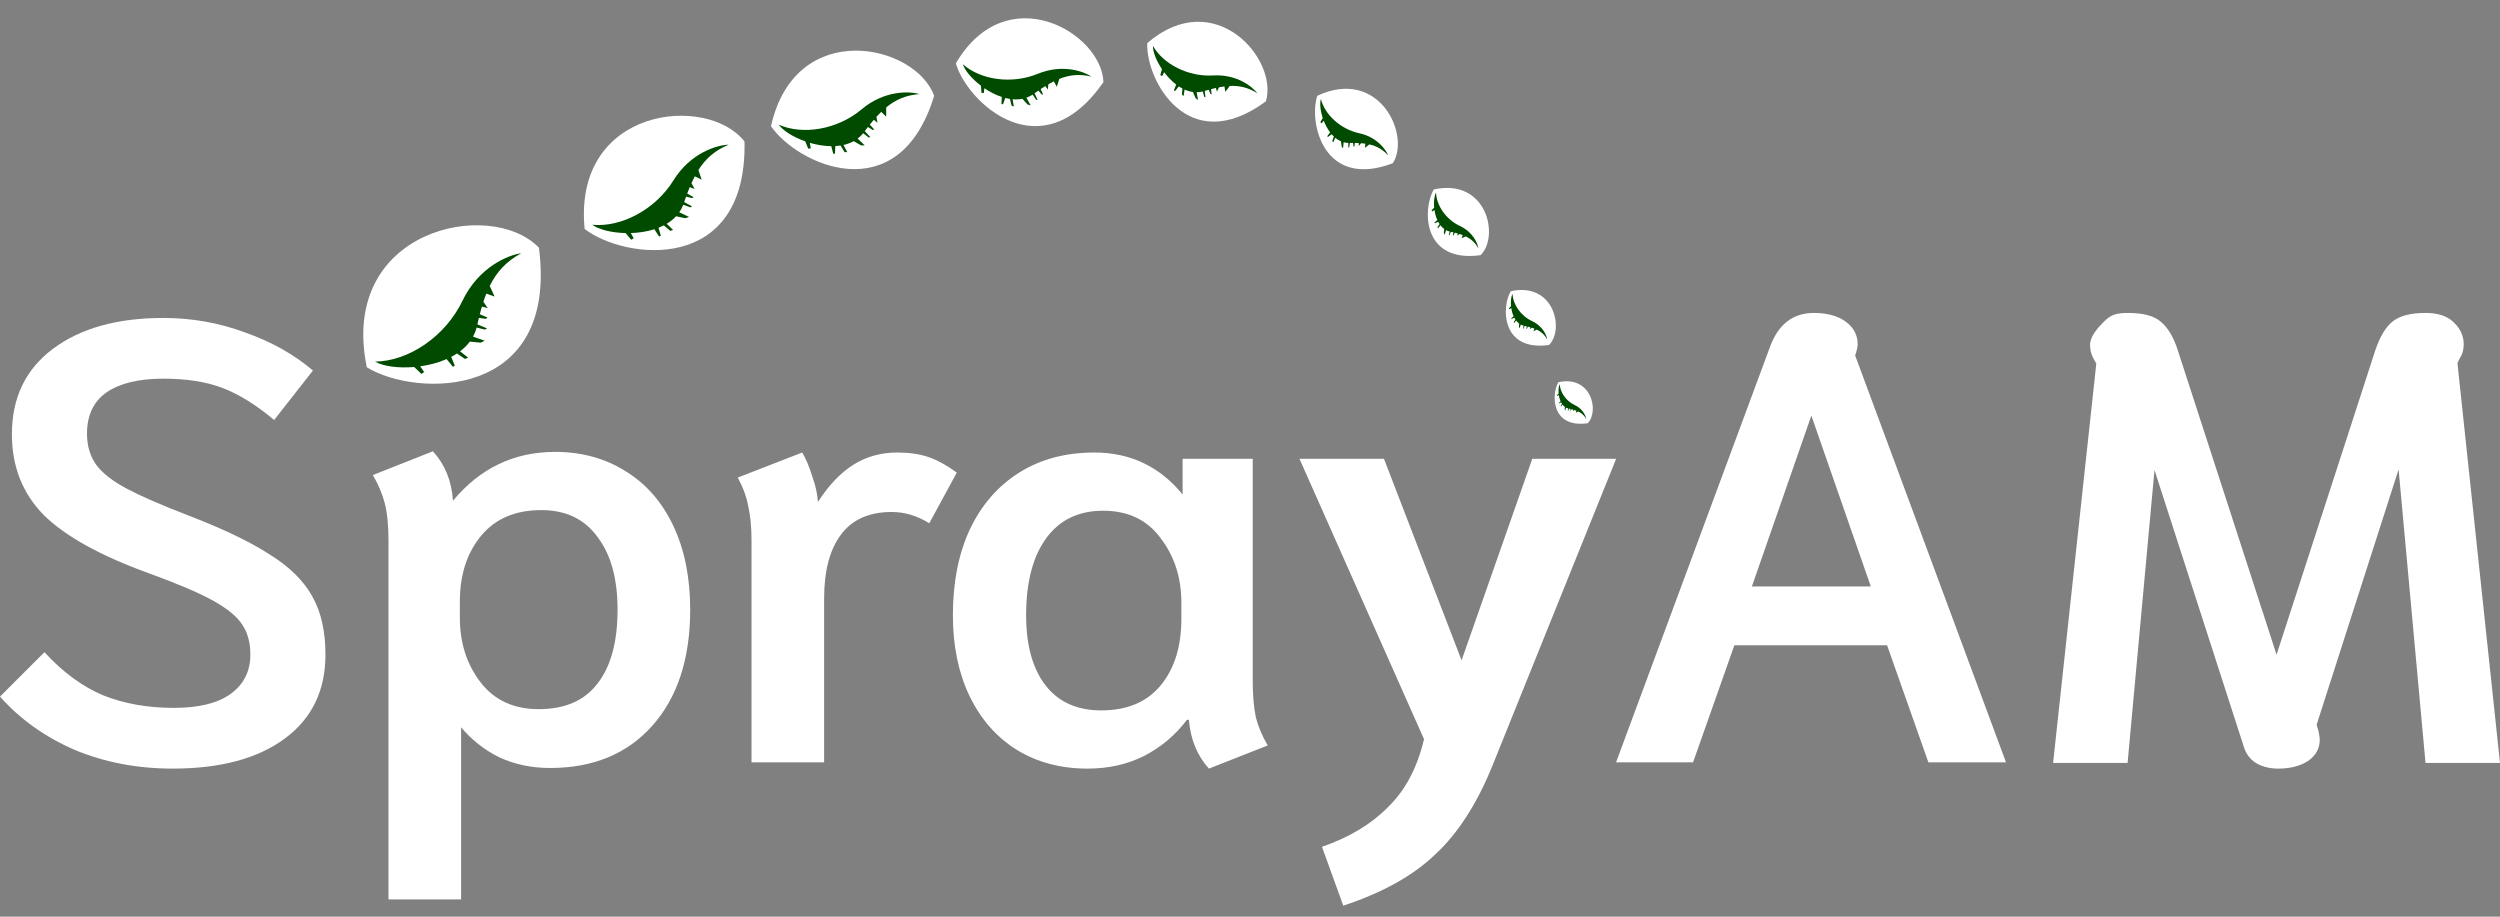<svg width="120" height="44" viewBox="0 0 120 44" fill="none" xmlns="http://www.w3.org/2000/svg">
<rect x="0" y="0" width="120" height="44" fill="#808080" stroke="none"/>
<path d="M25.869 11.889C23.549 9.482 16.239 10.996 17.607 17.63C19.983 19.09 26.808 19.21 25.869 11.889Z" fill="white"/>
<path fill-rule="evenodd" clip-rule="evenodd" d="M22.197 14.44C22.981 12.807 24.404 12.237 25.018 12.156C24.303 12.544 23.841 13.049 23.507 13.724L23.74 14.235L23.343 14.094C23.293 14.22 23.246 14.35 23.202 14.487L23.411 14.787L23.13 14.717C23.096 14.835 23.062 14.957 23.03 15.082L23.405 15.245L23.317 15.306L22.986 15.259C22.962 15.36 22.938 15.463 22.915 15.569L23.375 15.762L23.287 15.822L22.879 15.724C22.838 15.88 22.779 16.024 22.706 16.159L23.268 16.354L23.074 16.448L22.553 16.397C22.422 16.573 22.263 16.727 22.083 16.863L22.471 17.167L22.321 17.23L21.934 16.968C21.845 17.026 21.753 17.08 21.658 17.13L21.829 17.549L21.742 17.609L21.437 17.236C21.04 17.411 20.601 17.524 20.168 17.584L20.358 17.858L20.227 17.949L19.881 17.616C19.104 17.682 18.382 17.578 18.001 17.357C19.61 17.34 21.377 16.151 22.197 14.44Z" fill="#004B00"/>
<path d="M35.737 6.793C33.954 4.497 27.495 5.127 28.062 10.989C29.98 12.472 35.868 13.209 35.737 6.793Z" fill="white"/>
<path fill-rule="evenodd" clip-rule="evenodd" d="M32.326 8.658C33.155 7.319 34.438 6.958 34.976 6.945C34.322 7.214 33.876 7.607 33.524 8.16L33.678 8.623L33.348 8.465C33.294 8.569 33.241 8.677 33.19 8.791L33.342 9.07L33.106 8.984C33.066 9.082 33.026 9.184 32.986 9.29L33.295 9.466L33.213 9.51L32.932 9.439C32.901 9.523 32.871 9.611 32.841 9.7L33.221 9.909L33.139 9.953L32.796 9.83C32.746 9.961 32.682 10.081 32.606 10.19L33.073 10.412L32.897 10.474L32.452 10.382C32.322 10.522 32.17 10.641 32.002 10.741L32.309 11.04L32.173 11.081L31.863 10.818C31.781 10.86 31.697 10.898 31.609 10.933L31.719 11.31L31.637 11.355L31.409 11.004C31.049 11.118 30.659 11.175 30.28 11.187L30.419 11.441L30.297 11.507L30.029 11.188C29.351 11.173 28.736 11.016 28.427 10.789C29.82 10.924 31.457 10.06 32.326 8.658Z" fill="#004B00"/>
<path d="M44.839 4.6C43.947 2.108 38.178 0.823 37.008 6.056C38.248 7.883 43.134 10.19 44.839 4.6Z" fill="white"/>
<path fill-rule="evenodd" clip-rule="evenodd" d="M41.358 5.247C42.455 4.323 43.668 4.375 44.137 4.516C43.495 4.563 42.998 4.777 42.537 5.156L42.538 5.6L42.298 5.37C42.221 5.444 42.145 5.523 42.068 5.607L42.121 5.892L41.942 5.75C41.878 5.824 41.815 5.901 41.751 5.981L41.968 6.221L41.885 6.236L41.661 6.094C41.611 6.159 41.56 6.226 41.509 6.295L41.778 6.584L41.695 6.599L41.433 6.395C41.352 6.494 41.263 6.58 41.166 6.653L41.508 6.977L41.338 6.981L40.978 6.775C40.827 6.859 40.661 6.919 40.488 6.958L40.669 7.304L40.54 7.301L40.346 6.986C40.263 6.999 40.179 7.008 40.094 7.013L40.081 7.371L39.998 7.386L39.9 7.017C39.556 7.014 39.203 6.953 38.871 6.856L38.919 7.115L38.795 7.138L38.654 6.785C38.071 6.58 37.584 6.271 37.381 5.986C38.547 6.498 40.209 6.215 41.358 5.247Z" fill="#004B00"/>
<path d="M52.965 3.942C52.886 1.57 48.312 -1.106 45.88 3.042C46.439 4.941 49.98 8.248 52.965 3.942Z" fill="white"/>
<path fill-rule="evenodd" clip-rule="evenodd" d="M49.816 3.542C51.006 3.053 52.027 3.429 52.389 3.678C51.828 3.542 51.345 3.589 50.847 3.787L50.727 4.166L50.585 3.904C50.499 3.946 50.412 3.993 50.324 4.043L50.291 4.301L50.177 4.131C50.102 4.177 50.027 4.225 49.951 4.276L50.071 4.54L49.996 4.53L49.843 4.348C49.783 4.39 49.721 4.433 49.658 4.478L49.809 4.798L49.734 4.788L49.566 4.542C49.47 4.605 49.371 4.653 49.268 4.689L49.471 5.06L49.324 5.016L49.074 4.742C48.921 4.772 48.764 4.778 48.605 4.765L48.665 5.11L48.556 5.071L48.476 4.749C48.402 4.738 48.328 4.722 48.254 4.703L48.145 5.005L48.07 4.996L48.087 4.654C47.794 4.558 47.509 4.409 47.252 4.234L47.223 4.469L47.11 4.455L47.086 4.115C46.645 3.78 46.313 3.383 46.218 3.085C47.074 3.841 48.571 4.054 49.816 3.542Z" fill="#004B00"/>
<path d="M60.761 4.866C61.378 2.851 58.308 -0.716 55.069 2.067C54.991 3.824 57.012 7.623 60.761 4.866Z" fill="white"/>
<path fill-rule="evenodd" clip-rule="evenodd" d="M58.231 3.622C59.372 3.555 60.121 4.165 60.353 4.479C59.921 4.203 59.501 4.103 59.027 4.125L58.816 4.41L58.773 4.148C58.688 4.159 58.602 4.173 58.513 4.19L58.411 4.397L58.364 4.221C58.289 4.238 58.212 4.257 58.133 4.278L58.157 4.534L58.097 4.504L58.022 4.308C57.958 4.325 57.894 4.344 57.829 4.363L57.863 4.675L57.803 4.646L57.732 4.391C57.634 4.416 57.536 4.428 57.44 4.428L57.504 4.798L57.393 4.719L57.262 4.417C57.125 4.398 56.99 4.358 56.861 4.3L56.812 4.607L56.731 4.543L56.757 4.25C56.698 4.219 56.64 4.185 56.583 4.147L56.405 4.37L56.345 4.34L56.458 4.058C56.24 3.893 56.043 3.685 55.878 3.465L55.785 3.653L55.695 3.609L55.773 3.317C55.498 2.908 55.334 2.479 55.34 2.201C55.841 3.083 57.037 3.693 58.231 3.622Z" fill="#004B00"/>
<path d="M66.856 7.835C67.726 6.474 66.193 3.21 63.23 4.598C62.811 5.879 63.522 9.099 66.856 7.835Z" fill="white"/>
<path fill-rule="evenodd" clip-rule="evenodd" d="M65.245 6.396C66.1 6.581 66.528 7.186 66.635 7.465C66.373 7.173 66.083 7.012 65.728 6.931L65.515 7.098L65.536 6.896C65.472 6.887 65.405 6.879 65.336 6.874L65.218 7.006L65.219 6.866C65.16 6.863 65.1 6.861 65.037 6.86L65.002 7.054L64.964 7.02L64.949 6.859C64.899 6.859 64.847 6.859 64.795 6.86L64.756 7.098L64.718 7.064L64.718 6.861C64.641 6.859 64.566 6.848 64.495 6.829L64.466 7.115L64.4 7.034L64.366 6.783C64.268 6.742 64.178 6.684 64.094 6.615L63.994 6.832L63.948 6.768L64.028 6.557C63.99 6.522 63.955 6.484 63.92 6.445L63.743 6.573L63.705 6.539L63.846 6.354C63.719 6.187 63.617 5.993 63.54 5.796L63.432 5.917L63.375 5.865L63.492 5.665C63.374 5.307 63.342 4.957 63.403 4.753C63.591 5.507 64.349 6.203 65.245 6.396Z" fill="#004B00"/>
<path d="M71.07 12.247C71.986 11.344 71.372 8.537 68.825 9.092C68.274 10.013 68.257 12.639 71.07 12.247Z" fill="white"/>
<path fill-rule="evenodd" clip-rule="evenodd" d="M70.072 10.845C70.704 11.139 70.929 11.684 70.963 11.92C70.811 11.647 70.615 11.471 70.353 11.346L70.158 11.437L70.21 11.284C70.162 11.265 70.111 11.248 70.059 11.231L69.944 11.313L69.97 11.205C69.924 11.192 69.877 11.18 69.829 11.168L69.768 11.313L69.744 11.279L69.761 11.152C69.722 11.143 69.682 11.134 69.641 11.126L69.569 11.303L69.545 11.27L69.581 11.112C69.521 11.097 69.465 11.075 69.413 11.048L69.34 11.265L69.304 11.19L69.321 10.99C69.253 10.94 69.192 10.88 69.14 10.811L69.024 10.962L68.999 10.904L69.099 10.754C69.076 10.72 69.055 10.685 69.035 10.649L68.875 10.716L68.851 10.683L68.993 10.564C68.924 10.412 68.879 10.244 68.854 10.077L68.749 10.152L68.714 10.101L68.841 9.967C68.812 9.668 68.849 9.39 68.932 9.242C68.945 9.861 69.41 10.536 70.072 10.845Z" fill="#004B00"/>
<path d="M74.353 16.559C75.103 15.82 74.601 13.524 72.517 13.978C72.066 14.732 72.052 16.881 74.353 16.559Z" fill="white"/>
<path fill-rule="evenodd" clip-rule="evenodd" d="M73.537 15.412C74.054 15.653 74.239 16.099 74.266 16.292C74.142 16.069 73.981 15.925 73.767 15.822L73.607 15.897L73.65 15.772C73.611 15.756 73.569 15.742 73.526 15.729L73.432 15.796L73.453 15.707C73.416 15.696 73.378 15.686 73.338 15.677L73.288 15.795L73.269 15.768L73.282 15.663C73.25 15.656 73.218 15.649 73.184 15.642L73.125 15.788L73.106 15.76L73.135 15.631C73.086 15.619 73.04 15.601 72.998 15.578L72.938 15.756L72.908 15.695L72.922 15.531C72.867 15.49 72.817 15.441 72.774 15.385L72.68 15.508L72.659 15.461L72.74 15.338C72.722 15.31 72.705 15.282 72.689 15.252L72.557 15.307L72.538 15.28L72.654 15.183C72.598 15.058 72.561 14.92 72.54 14.784L72.455 14.845L72.426 14.804L72.529 14.694C72.506 14.45 72.536 14.222 72.604 14.101C72.615 14.608 72.996 15.16 73.537 15.412Z" fill="#004B00"/>
<path d="M76.206 20.316C76.778 19.752 76.394 18 74.804 18.346C74.46 18.921 74.449 20.561 76.206 20.316Z" fill="white"/>
<path fill-rule="evenodd" clip-rule="evenodd" d="M75.583 19.44C75.977 19.624 76.118 19.965 76.139 20.112C76.044 19.941 75.922 19.832 75.758 19.753L75.636 19.811L75.669 19.715C75.639 19.703 75.607 19.692 75.575 19.682L75.503 19.733L75.519 19.665C75.49 19.657 75.461 19.65 75.431 19.642L75.392 19.733L75.378 19.712L75.388 19.632C75.364 19.627 75.339 19.621 75.314 19.616L75.268 19.727L75.254 19.706L75.276 19.608C75.239 19.598 75.204 19.584 75.171 19.567L75.126 19.703L75.103 19.656L75.114 19.531C75.071 19.5 75.033 19.462 75 19.419L74.928 19.514L74.913 19.478L74.975 19.384C74.96 19.363 74.947 19.341 74.935 19.318L74.835 19.36L74.82 19.34L74.909 19.265C74.866 19.17 74.838 19.065 74.822 18.961L74.757 19.008L74.734 18.977L74.814 18.892C74.796 18.706 74.819 18.532 74.871 18.44C74.879 18.826 75.169 19.248 75.583 19.44Z" fill="#004B00"/>
<path d="M109.365 36.893C108.944 36.893 108.584 36.803 108.283 36.622C108.003 36.442 107.813 36.192 107.712 35.871L103.416 22.562L102.124 36.622H98.549L100.622 17.455L100.472 17.185C100.372 16.984 100.322 16.774 100.322 16.554C100.322 16.153 100.685 15.742 100.986 15.442C101.306 15.122 101.554 15.021 102.154 15.021C102.876 15.021 103.396 15.162 103.717 15.442C104.057 15.723 104.328 16.173 104.528 16.794L109.275 31.425L114.021 16.794C114.242 16.153 114.512 15.703 114.833 15.442C115.173 15.162 115.704 15.021 116.425 15.021C117.026 15.021 117.476 15.172 117.777 15.472C118.097 15.773 118.258 16.123 118.258 16.524C118.258 16.784 118.197 17.004 118.077 17.185L117.957 17.425L120 36.622H116.425L115.133 22.532L111.197 34.79L111.288 35.09C111.328 35.291 111.348 35.431 111.348 35.511C111.348 35.931 111.157 36.272 110.777 36.532C110.396 36.773 109.926 36.893 109.365 36.893Z" fill="white"/>
<path d="M84.962 16.644C85.362 15.562 86.064 15.021 87.065 15.021C87.706 15.021 88.216 15.162 88.597 15.442C88.978 15.723 89.168 16.083 89.168 16.524C89.168 16.644 89.128 16.824 89.048 17.064L96.288 36.592H92.563L90.58 30.974H83.249L81.267 36.592H77.571L84.962 16.644ZM89.799 28.15L86.945 19.948L84.091 28.15H89.799Z" fill="white"/>
<path d="M63.456 40.648C64.778 40.188 65.839 39.547 66.641 38.725C67.462 37.924 68.032 36.843 68.353 35.481L62.374 22.021H66.43L70.156 31.695L73.55 22.021H77.576L71.628 36.773C70.887 38.595 69.975 40.007 68.894 41.009C67.832 42.03 66.36 42.851 64.477 43.472L63.456 40.648Z" fill="white"/>
<path d="M52.199 36.893C50.917 36.893 49.785 36.593 48.804 35.992C47.842 35.391 47.091 34.539 46.55 33.438C46.01 32.316 45.739 31.015 45.739 29.532C45.739 27.95 46.01 26.578 46.55 25.416C47.111 24.235 47.902 23.323 48.924 22.683C49.945 22.042 51.147 21.721 52.529 21.721C54.251 21.721 55.663 22.392 56.765 23.734V22.022H60.13V32.627C60.13 33.348 60.18 33.949 60.28 34.429C60.4 34.89 60.59 35.341 60.851 35.781L58.027 36.893C57.466 36.272 57.146 35.491 57.066 34.55H56.975C56.414 35.291 55.724 35.871 54.902 36.292C54.101 36.693 53.2 36.893 52.199 36.893ZM52.859 34.099C54.101 34.099 55.053 33.698 55.714 32.897C56.374 32.096 56.705 31.035 56.705 29.713V28.931C56.705 27.73 56.374 26.698 55.714 25.837C55.073 24.956 54.151 24.515 52.95 24.515C51.768 24.515 50.857 24.956 50.216 25.837C49.575 26.718 49.254 27.95 49.254 29.532C49.254 30.974 49.565 32.096 50.186 32.897C50.806 33.698 51.698 34.099 52.859 34.099Z" fill="white"/>
<path d="M36.073 25.957C36.073 25.316 36.023 24.776 35.923 24.335C35.843 23.874 35.672 23.404 35.412 22.923L38.506 21.721C38.687 22.022 38.847 22.402 38.987 22.863C39.147 23.303 39.237 23.714 39.258 24.095C39.778 23.293 40.339 22.703 40.94 22.322C41.561 21.922 42.272 21.721 43.073 21.721C43.634 21.721 44.124 21.791 44.545 21.931C44.966 22.072 45.426 22.322 45.927 22.683L44.605 25.116C44.024 24.756 43.423 24.575 42.803 24.575C41.721 24.575 40.91 24.936 40.369 25.657C39.828 26.378 39.558 27.399 39.558 28.721V36.593H36.073V25.957Z" fill="white"/>
<path d="M18.648 25.987C18.648 25.226 18.588 24.615 18.468 24.155C18.347 23.694 18.157 23.243 17.897 22.803L20.781 21.661C21.362 22.302 21.682 23.093 21.742 24.035C23.044 22.472 24.676 21.691 26.639 21.691C27.921 21.691 29.053 22.002 30.034 22.622C31.015 23.223 31.777 24.095 32.317 25.236C32.858 26.378 33.129 27.72 33.129 29.262C33.129 31.625 32.518 33.488 31.296 34.85C30.094 36.192 28.462 36.863 26.399 36.863C25.518 36.863 24.706 36.693 23.965 36.352C23.244 35.992 22.634 35.511 22.133 34.91V43.172H18.648V25.987ZM25.858 34.039C27.12 34.039 28.061 33.628 28.682 32.807C29.323 31.986 29.643 30.804 29.643 29.262C29.643 27.78 29.323 26.618 28.682 25.777C28.061 24.916 27.16 24.485 25.978 24.485C24.736 24.485 23.775 24.896 23.094 25.717C22.413 26.538 22.073 27.59 22.073 28.872V29.653C22.073 30.854 22.403 31.886 23.064 32.747C23.725 33.608 24.656 34.039 25.858 34.039Z" fill="white"/>
<path d="M8.292 36.893C6.589 36.893 5.017 36.592 3.575 35.991C2.153 35.37 0.961 34.519 0 33.438L2.133 31.305C3.014 32.266 3.956 32.957 4.957 33.378C5.959 33.778 7.09 33.978 8.352 33.978C9.534 33.978 10.435 33.758 11.056 33.318C11.697 32.857 12.017 32.226 12.017 31.425C12.017 30.844 11.887 30.363 11.627 29.983C11.386 29.602 10.926 29.222 10.245 28.841C9.564 28.461 8.532 28.02 7.15 27.519C4.827 26.678 3.144 25.747 2.103 24.725C1.082 23.684 0.571 22.392 0.571 20.85C0.571 19.087 1.232 17.715 2.554 16.734C3.876 15.752 5.638 15.262 7.841 15.262C9.203 15.262 10.505 15.492 11.747 15.953C13.009 16.393 14.1 17.004 15.021 17.785L13.159 20.159C12.298 19.438 11.476 18.927 10.695 18.627C9.914 18.326 8.963 18.176 7.841 18.176C6.66 18.176 5.748 18.396 5.107 18.837C4.486 19.277 4.176 19.938 4.176 20.82C4.176 21.401 4.326 21.901 4.627 22.322C4.927 22.722 5.418 23.103 6.099 23.463C6.78 23.824 7.771 24.255 9.073 24.755C10.735 25.396 12.027 26.017 12.948 26.618C13.89 27.199 14.571 27.87 14.992 28.631C15.412 29.372 15.622 30.303 15.622 31.425C15.622 33.147 14.971 34.489 13.67 35.451C12.368 36.412 10.575 36.893 8.292 36.893Z" fill="white"/>
</svg>
